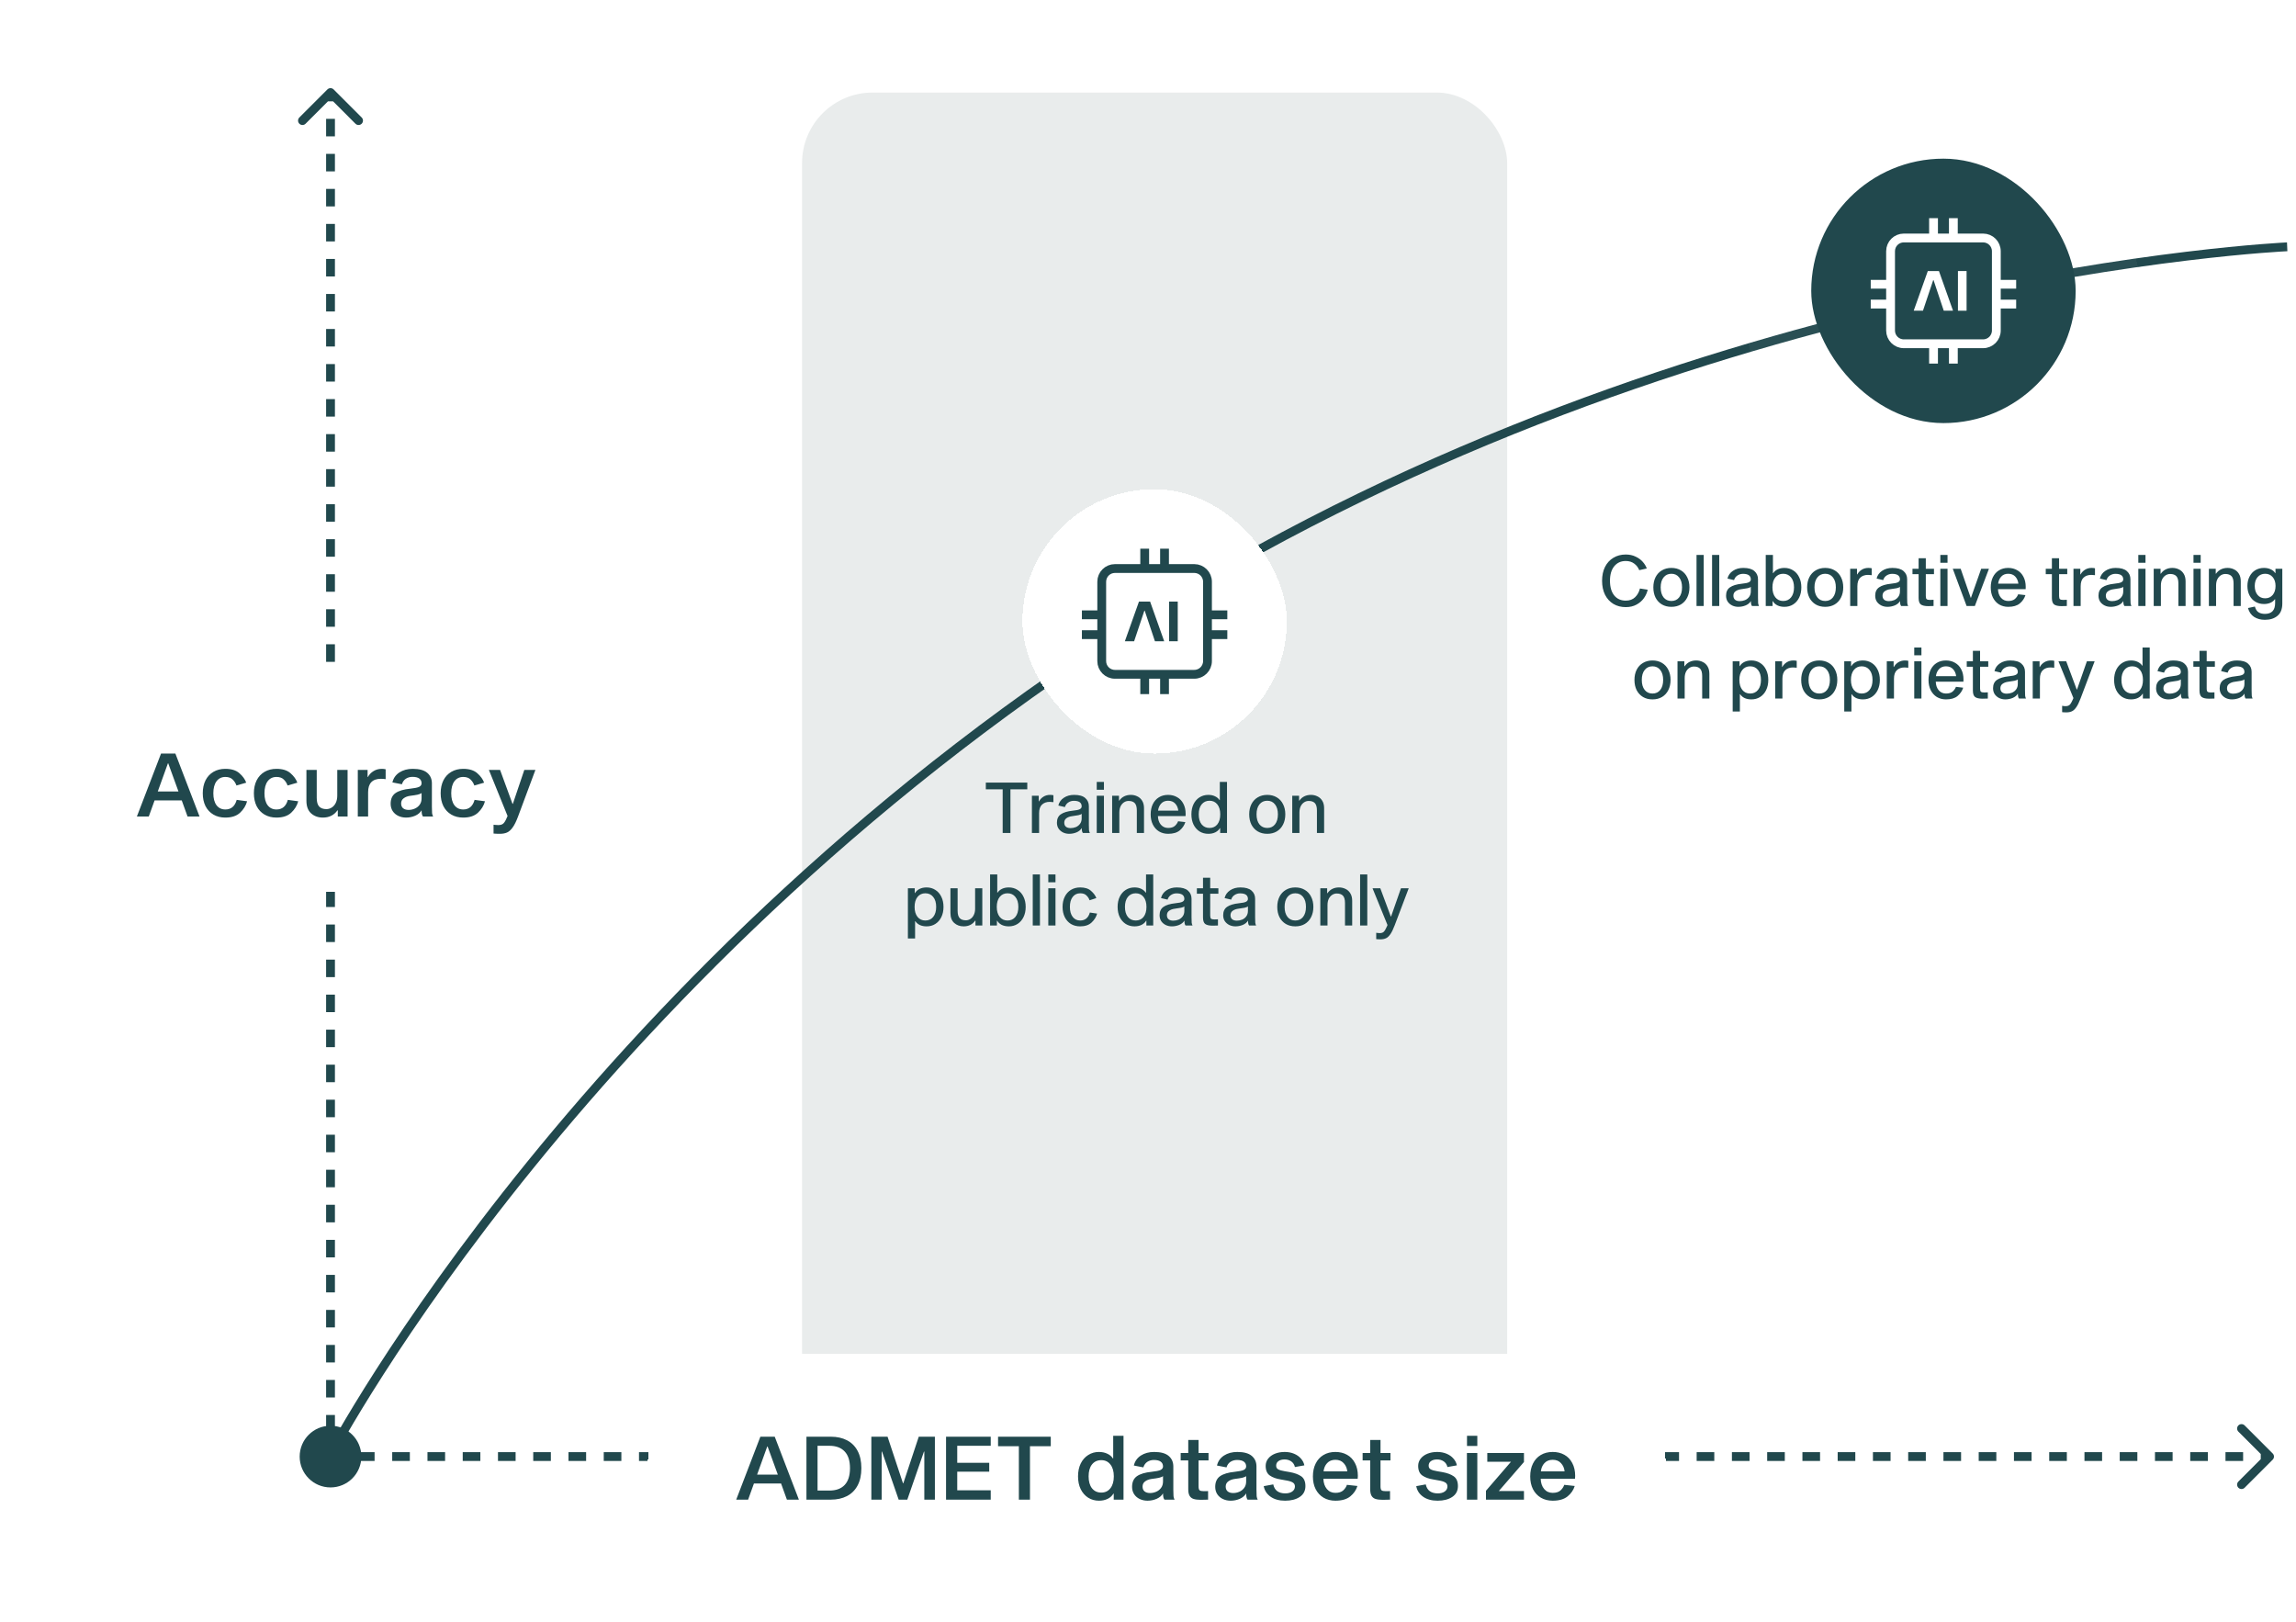 <?xml version="1.0" encoding="utf-8"?>
<svg xmlns="http://www.w3.org/2000/svg" width="521" height="368" viewBox="0 0 521 368" fill="none">
<rect x="182" y="21" width="160" height="310" rx="16" fill="#E9ECEC"/>
<path d="M519 56C519 56 385 62 262.5 138.257C133.687 218.445 75 330 75 330" stroke="#21484D" stroke-width="2"/>
<path d="M75.707 20.293C75.317 19.902 74.683 19.902 74.293 20.293L67.929 26.657C67.538 27.047 67.538 27.68 67.929 28.071C68.32 28.462 68.953 28.462 69.343 28.071L75 22.414L80.657 28.071C81.047 28.462 81.68 28.462 82.071 28.071C82.462 27.68 82.462 27.047 82.071 26.657L75.707 20.293ZM74 21V22.987H76V21H74ZM74 26.962V30.936H76V26.962H74ZM74 34.91V38.885H76V34.91H74ZM74 42.859V46.833H76V42.859H74ZM74 50.808V54.782H76V50.808H74ZM74 58.756V62.731H76V58.756H74ZM74 66.705V70.68H76V66.705H74ZM74 74.654V78.628H76V74.654H74ZM74 82.603V86.577H76V82.603H74ZM74 90.551V94.526H76V90.551H74ZM74 98.5V102.474H76V98.5H74ZM74 106.449V110.423H76V106.449H74ZM74 114.397V118.372H76V114.397H74ZM74 122.346V126.32H76V122.346H74ZM74 130.295V134.269H76V130.295H74ZM74 138.244V142.218H76V138.244H74ZM74 146.192V150.167H76V146.192H74ZM74 154.141V158.115H76V154.141H74ZM74 162.09V166.064H76V162.09H74ZM74 170.038V174.013H76V170.038H74ZM74 177.987V181.962H76V177.987H74ZM74 185.936V189.91H76V185.936H74ZM74 193.885V197.859H76V193.885H74ZM74 201.833V205.808H76V201.833H74ZM74 209.782V213.756H76V209.782H74ZM74 217.731V221.705H76V217.731H74ZM74 225.68V229.654H76V225.68H74ZM74 233.628V237.603H76V233.628H74ZM74 241.577V245.551H76V241.577H74ZM74 249.526V253.5H76V249.526H74ZM74 257.475V261.449H76V257.475H74ZM74 265.423V269.398H76V265.423H74ZM74 273.372V277.346H76V273.372H74ZM74 281.321V285.295H76V281.321H74ZM74 289.269V293.244H76V289.269H74ZM74 297.218V301.193H76V297.218H74ZM74 305.167V309.141H76V305.167H74ZM74 313.116V317.09H76V313.116H74ZM74 321.064V325.039H76V321.064H74ZM74 329.013V331H76V329.013H74Z" fill="#21484D"/>
<path d="M515.707 331.207C516.098 330.817 516.098 330.183 515.707 329.793L509.343 323.429C508.953 323.038 508.319 323.038 507.929 323.429C507.538 323.819 507.538 324.453 507.929 324.843L513.586 330.5L507.929 336.157C507.538 336.547 507.538 337.181 507.929 337.571C508.319 337.962 508.953 337.962 509.343 337.571L515.707 331.207ZM75 331.5H77V329.5H75V331.5ZM81 331.5H85V329.5H81V331.5ZM89 331.5H93V329.5H89V331.5ZM97 331.5H101V329.5H97V331.5ZM105 331.5H109V329.5H105V331.5ZM113 331.5H117V329.5H113V331.5ZM121 331.5H125V329.5H121V331.5ZM129 331.5H133V329.5H129V331.5ZM137 331.5H141V329.5H137V331.5ZM145 331.5H149V329.5H145V331.5ZM153 331.5H157V329.5H153V331.5ZM161 331.5H165V329.5H161V331.5ZM169 331.5H173V329.5H169V331.5ZM177 331.5H181V329.5H177V331.5ZM185 331.5H189V329.5H185V331.5ZM193 331.5H197V329.5H193V331.5ZM201 331.5H205V329.5H201V331.5ZM209 331.5H213V329.5H209V331.5ZM217 331.5H221V329.5H217V331.5ZM225 331.5H229V329.5H225V331.5ZM233 331.5H237V329.5H233V331.5ZM241 331.5H245V329.5H241V331.5ZM249 331.5H253V329.5H249V331.5ZM257 331.5H261V329.5H257V331.5ZM265 331.5H269V329.5H265V331.5ZM273 331.5H277V329.5H273V331.5ZM281 331.5H285V329.5H281V331.5ZM289 331.5H293V329.5H289V331.5ZM297 331.5H301V329.5H297V331.5ZM305 331.5H309V329.5H305V331.5ZM313 331.5H317V329.5H313V331.5ZM321 331.5H325V329.5H321V331.5ZM329 331.5H333V329.5H329V331.5ZM337 331.5H341V329.5H337V331.5ZM345 331.5H349V329.5H345V331.5ZM353 331.5H357V329.5H353V331.5ZM361 331.5H365V329.5H361V331.5ZM369 331.5H373V329.5H369V331.5ZM377 331.5H381V329.5H377V331.5ZM385 331.5H389V329.5H385V331.5ZM393 331.5H397V329.5H393V331.5ZM401 331.5H405V329.5H401V331.5ZM409 331.5H413V329.5H409V331.5ZM417 331.5H421V329.5H417V331.5ZM425 331.5H429V329.5H425V331.5ZM433 331.5H437V329.5H433V331.5ZM441 331.5H445V329.5H441V331.5ZM449 331.5H453V329.5H449V331.5ZM457 331.5H461V329.5H457V331.5ZM465 331.5H469V329.5H465V331.5ZM473 331.5H477V329.5H473V331.5ZM481 331.5H485V329.5H481V331.5ZM489 331.5H493V329.5H489V331.5ZM497 331.5H501V329.5H497V331.5ZM505 331.5H509V329.5H505V331.5ZM513 331.5H515V329.5H513V331.5Z" fill="#21484D"/>
<g filter="url(#filter0_d_558_6270)">
<rect x="11" y="150.5" width="131" height="50" rx="25" fill="white" shape-rendering="crispEdges"/>
<path d="M35.08 179.84L33.76 183.5H31.06L36.54 169.22H39.8L45.28 183.5H42.56L41.24 179.84H35.08ZM38.18 171.44H38.1L35.8 177.82H40.5L38.18 171.44ZM51.13 181.9C52.45 181.9 53.31 181.173 53.711 179.72L56.071 180.04C55.804 181.027 55.27 181.893 54.471 182.64C53.684 183.373 52.571 183.74 51.13 183.74C50.104 183.74 49.204 183.513 48.431 183.06C47.657 182.607 47.057 181.967 46.63 181.14C46.217 180.3 46.011 179.327 46.011 178.22C46.011 177.113 46.217 176.14 46.63 175.3C47.057 174.46 47.657 173.813 48.431 173.36C49.204 172.907 50.104 172.68 51.13 172.68C52.517 172.68 53.584 173.013 54.331 173.68C55.09 174.347 55.604 175.06 55.87 175.82L53.651 176.46C53.49 175.967 53.211 175.52 52.81 175.12C52.424 174.72 51.864 174.52 51.13 174.52C50.291 174.52 49.624 174.847 49.13 175.5C48.651 176.153 48.41 177.06 48.41 178.22C48.41 179.38 48.651 180.287 49.13 180.94C49.624 181.58 50.291 181.9 51.13 181.9ZM62.731 181.9C64.051 181.9 64.911 181.173 65.311 179.72L67.671 180.04C67.405 181.027 66.871 181.893 66.071 182.64C65.285 183.373 64.171 183.74 62.731 183.74C61.705 183.74 60.805 183.513 60.031 183.06C59.258 182.607 58.658 181.967 58.231 181.14C57.818 180.3 57.611 179.327 57.611 178.22C57.611 177.113 57.818 176.14 58.231 175.3C58.658 174.46 59.258 173.813 60.031 173.36C60.805 172.907 61.705 172.68 62.731 172.68C64.118 172.68 65.185 173.013 65.931 173.68C66.691 174.347 67.205 175.06 67.471 175.82L65.251 176.46C65.091 175.967 64.811 175.52 64.411 175.12C64.025 174.72 63.465 174.52 62.731 174.52C61.891 174.52 61.225 174.847 60.731 175.5C60.251 176.153 60.011 177.06 60.011 178.22C60.011 179.38 60.251 180.287 60.731 180.94C61.225 181.58 61.891 181.9 62.731 181.9ZM76.572 182.1C75.799 183.193 74.692 183.74 73.252 183.74C72.199 183.74 71.312 183.42 70.592 182.78C69.885 182.14 69.532 181.187 69.532 179.92V172.92H71.872V179.26C71.872 180.167 72.052 180.82 72.412 181.22C72.785 181.62 73.339 181.82 74.072 181.82C74.499 181.82 74.899 181.7 75.272 181.46C75.659 181.22 75.965 180.867 76.192 180.4C76.419 179.933 76.532 179.373 76.532 178.72V172.92H78.872V183.5H76.652V182.1H76.572ZM83.411 174.52H83.491C83.785 173.973 84.205 173.533 84.751 173.2C85.298 172.853 85.931 172.68 86.651 172.68C86.958 172.68 87.245 172.713 87.511 172.78V175.02C87.138 174.967 86.785 174.94 86.451 174.94C84.505 174.94 83.531 175.953 83.531 177.98V183.5H81.191V172.92H83.411V174.52ZM95.983 183.5C95.889 183.393 95.809 183.213 95.743 182.96C95.689 182.707 95.663 182.413 95.663 182.08C95.356 182.613 94.869 183.027 94.203 183.32C93.549 183.6 92.863 183.74 92.143 183.74C91.516 183.74 90.929 183.613 90.383 183.36C89.849 183.107 89.423 182.74 89.103 182.26C88.796 181.78 88.643 181.227 88.643 180.6C88.643 179.507 89.009 178.7 89.743 178.18C90.489 177.66 91.609 177.327 93.103 177.18C94.089 177.073 94.763 176.933 95.123 176.76C95.483 176.573 95.663 176.307 95.663 175.96C95.663 175.493 95.489 175.133 95.143 174.88C94.809 174.627 94.289 174.5 93.583 174.5C93.036 174.5 92.543 174.64 92.103 174.92C91.676 175.2 91.376 175.62 91.203 176.18L89.043 175.76C89.269 174.8 89.796 174.047 90.623 173.5C91.463 172.953 92.476 172.68 93.663 172.68C95.143 172.68 96.236 172.98 96.943 173.58C97.649 174.18 98.003 174.98 98.003 175.98V181.28C98.003 181.933 98.016 182.413 98.043 182.72C98.083 183.027 98.163 183.287 98.283 183.5H95.983ZM95.663 178.16C95.503 178.307 95.203 178.433 94.763 178.54C94.323 178.633 93.763 178.72 93.083 178.8C92.483 178.88 91.989 179.067 91.603 179.36C91.216 179.64 91.023 180.033 91.023 180.54C91.023 181.007 91.169 181.367 91.463 181.62C91.769 181.873 92.189 182 92.723 182C93.189 182 93.643 181.907 94.083 181.72C94.536 181.533 94.909 181.247 95.203 180.86C95.509 180.46 95.663 179.96 95.663 179.36V178.16ZM105.111 181.9C106.431 181.9 107.291 181.173 107.691 179.72L110.051 180.04C109.784 181.027 109.251 181.893 108.451 182.64C107.664 183.373 106.551 183.74 105.111 183.74C104.084 183.74 103.184 183.513 102.411 183.06C101.638 182.607 101.038 181.967 100.611 181.14C100.198 180.3 99.991 179.327 99.991 178.22C99.991 177.113 100.198 176.14 100.611 175.3C101.038 174.46 101.638 173.813 102.411 173.36C103.184 172.907 104.084 172.68 105.111 172.68C106.498 172.68 107.564 173.013 108.311 173.68C109.071 174.347 109.584 175.06 109.851 175.82L107.631 176.46C107.471 175.967 107.191 175.52 106.791 175.12C106.404 174.72 105.844 174.52 105.111 174.52C104.271 174.52 103.604 174.847 103.111 175.5C102.631 176.153 102.391 177.06 102.391 178.22C102.391 179.38 102.631 180.287 103.111 180.94C103.604 181.58 104.271 181.9 105.111 181.9ZM117.555 183.5C117.142 184.607 116.729 185.44 116.315 186C115.902 186.573 115.469 186.953 115.015 187.14C114.575 187.327 114.042 187.42 113.415 187.42C112.789 187.42 112.315 187.4 111.995 187.36V185.36C112.049 185.36 112.162 185.373 112.335 185.4C112.522 185.427 112.769 185.44 113.075 185.44C113.582 185.44 113.962 185.32 114.215 185.08C114.482 184.84 114.749 184.393 115.015 183.74L115.175 183.38L110.935 172.92H113.475L116.295 180.62H116.375L118.975 172.92H121.495L117.555 183.5Z" fill="#21484D"/>
</g>
<g filter="url(#filter1_d_558_6270)">
<rect x="147" y="305.5" width="231" height="50" rx="25" fill="white" shape-rendering="crispEdges"/>
<path d="M171.08 334.84L169.76 338.5H167.06L172.54 324.22H175.8L181.28 338.5H178.56L177.24 334.84H171.08ZM174.18 326.44H174.1L171.8 332.82H176.5L174.18 326.44ZM188.536 324.22C189.923 324.22 191.136 324.487 192.176 325.02C193.216 325.553 194.023 326.353 194.596 327.42C195.169 328.487 195.456 329.8 195.456 331.36C195.456 332.92 195.169 334.233 194.596 335.3C194.023 336.367 193.216 337.167 192.176 337.7C191.136 338.233 189.923 338.5 188.536 338.5H182.996V324.22H188.536ZM188.196 336.44C189.703 336.44 190.856 336.02 191.656 335.18C192.469 334.327 192.876 333.053 192.876 331.36C192.876 329.667 192.469 328.4 191.656 327.56C190.856 326.707 189.703 326.28 188.196 326.28H185.516V336.44H188.196ZM212.142 338.5H209.742V327.6H209.662L205.882 338.5H203.922L200.142 327.6H200.062V338.5H197.722V324.22H201.402L204.902 334.78H204.982L208.482 324.22H212.142V338.5ZM224.474 330.14V332.16H217.214V336.38H224.814V338.5H214.674V324.22H224.814V326.28H217.214V330.14H224.474ZM233.717 326.38V338.5H231.197V326.38H226.477V324.22H238.437V326.38H233.717ZM249.364 327.68C250.084 327.68 250.717 327.813 251.264 328.08C251.824 328.333 252.244 328.687 252.524 329.14H252.604V324.02H254.944V338.5H252.724V337.14H252.644C252.35 337.647 251.917 338.04 251.344 338.32C250.77 338.6 250.117 338.74 249.384 338.74C248.464 338.74 247.644 338.513 246.924 338.06C246.204 337.593 245.637 336.947 245.224 336.12C244.824 335.28 244.624 334.313 244.624 333.22C244.624 332.113 244.824 331.147 245.224 330.32C245.637 329.48 246.204 328.833 246.924 328.38C247.644 327.913 248.457 327.68 249.364 327.68ZM249.904 336.9C250.77 336.9 251.457 336.573 251.964 335.92C252.484 335.267 252.744 334.367 252.744 333.22C252.744 332.073 252.484 331.173 251.964 330.52C251.457 329.867 250.77 329.54 249.904 329.54C249.01 329.54 248.304 329.867 247.784 330.52C247.277 331.173 247.024 332.073 247.024 333.22C247.024 334.367 247.277 335.267 247.784 335.92C248.304 336.573 249.01 336.9 249.904 336.9ZM264.227 338.5C264.134 338.393 264.054 338.213 263.987 337.96C263.934 337.707 263.907 337.413 263.907 337.08C263.601 337.613 263.114 338.027 262.447 338.32C261.794 338.6 261.107 338.74 260.387 338.74C259.761 338.74 259.174 338.613 258.627 338.36C258.094 338.107 257.667 337.74 257.347 337.26C257.041 336.78 256.887 336.227 256.887 335.6C256.887 334.507 257.254 333.7 257.987 333.18C258.734 332.66 259.854 332.327 261.347 332.18C262.334 332.073 263.007 331.933 263.367 331.76C263.727 331.573 263.907 331.307 263.907 330.96C263.907 330.493 263.734 330.133 263.387 329.88C263.054 329.627 262.534 329.5 261.827 329.5C261.281 329.5 260.787 329.64 260.347 329.92C259.921 330.2 259.621 330.62 259.447 331.18L257.287 330.76C257.514 329.8 258.041 329.047 258.867 328.5C259.707 327.953 260.721 327.68 261.907 327.68C263.387 327.68 264.481 327.98 265.187 328.58C265.894 329.18 266.247 329.98 266.247 330.98V336.28C266.247 336.933 266.261 337.413 266.287 337.72C266.327 338.027 266.407 338.287 266.527 338.5H264.227ZM263.907 333.16C263.747 333.307 263.447 333.433 263.007 333.54C262.567 333.633 262.007 333.72 261.327 333.8C260.727 333.88 260.234 334.067 259.847 334.36C259.461 334.64 259.267 335.033 259.267 335.54C259.267 336.007 259.414 336.367 259.707 336.62C260.014 336.873 260.434 337 260.967 337C261.434 337 261.887 336.907 262.327 336.72C262.781 336.533 263.154 336.247 263.447 335.86C263.754 335.46 263.907 334.96 263.907 334.36V333.16ZM273.175 336.58C273.629 336.58 273.949 336.573 274.135 336.56V338.5C273.815 338.527 273.269 338.54 272.495 338.54C271.802 338.54 271.249 338.473 270.835 338.34C270.435 338.207 270.135 337.967 269.935 337.62C269.735 337.273 269.635 336.78 269.635 336.14V329.6H267.915V327.92H269.635V324.96H271.975V327.92H274.235V329.6H271.975V335.52C271.975 335.973 272.062 336.267 272.235 336.4C272.409 336.52 272.722 336.58 273.175 336.58ZM283.093 338.5C282.999 338.393 282.919 338.213 282.853 337.96C282.799 337.707 282.773 337.413 282.773 337.08C282.466 337.613 281.979 338.027 281.313 338.32C280.659 338.6 279.973 338.74 279.253 338.74C278.626 338.74 278.039 338.613 277.493 338.36C276.959 338.107 276.533 337.74 276.213 337.26C275.906 336.78 275.753 336.227 275.753 335.6C275.753 334.507 276.119 333.7 276.853 333.18C277.599 332.66 278.719 332.327 280.213 332.18C281.199 332.073 281.873 331.933 282.233 331.76C282.593 331.573 282.773 331.307 282.773 330.96C282.773 330.493 282.599 330.133 282.253 329.88C281.919 329.627 281.399 329.5 280.693 329.5C280.146 329.5 279.653 329.64 279.213 329.92C278.786 330.2 278.486 330.62 278.313 331.18L276.153 330.76C276.379 329.8 276.906 329.047 277.733 328.5C278.573 327.953 279.586 327.68 280.773 327.68C282.253 327.68 283.346 327.98 284.053 328.58C284.759 329.18 285.113 329.98 285.113 330.98V336.28C285.113 336.933 285.126 337.413 285.153 337.72C285.193 338.027 285.273 338.287 285.393 338.5H283.093ZM282.773 333.16C282.613 333.307 282.313 333.433 281.873 333.54C281.433 333.633 280.873 333.72 280.193 333.8C279.593 333.88 279.099 334.067 278.713 334.36C278.326 334.64 278.133 335.033 278.133 335.54C278.133 336.007 278.279 336.367 278.573 336.62C278.879 336.873 279.299 337 279.833 337C280.299 337 280.753 336.907 281.193 336.72C281.646 336.533 282.019 336.247 282.313 335.86C282.619 335.46 282.773 334.96 282.773 334.36V333.16ZM293.841 331.1C293.708 330.54 293.428 330.113 293.001 329.82C292.574 329.527 292.074 329.38 291.501 329.38C290.914 329.38 290.448 329.507 290.101 329.76C289.754 330 289.581 330.347 289.581 330.8C289.581 331.187 289.741 331.467 290.061 331.64C290.394 331.813 290.894 331.953 291.561 332.06L292.621 332.24C293.754 332.44 294.634 332.76 295.261 333.2C295.901 333.64 296.221 334.38 296.221 335.42C296.221 336.487 295.794 337.307 294.941 337.88C294.088 338.453 292.974 338.74 291.601 338.74C290.268 338.74 289.174 338.44 288.321 337.84C287.468 337.24 286.948 336.44 286.761 335.44L288.921 335.04C289.068 335.733 289.374 336.247 289.841 336.58C290.308 336.913 290.908 337.08 291.641 337.08C292.294 337.08 292.821 336.94 293.221 336.66C293.634 336.367 293.841 335.98 293.841 335.5C293.841 335.087 293.661 334.78 293.301 334.58C292.954 334.38 292.428 334.227 291.721 334.12L290.621 333.92C289.594 333.76 288.768 333.46 288.141 333.02C287.514 332.58 287.201 331.853 287.201 330.84C287.201 330.227 287.388 329.68 287.761 329.2C288.134 328.72 288.648 328.347 289.301 328.08C289.968 327.813 290.708 327.68 291.521 327.68C292.294 327.68 293.001 327.813 293.641 328.08C294.281 328.347 294.801 328.713 295.201 329.18C295.614 329.647 295.874 330.16 295.981 330.72L293.841 331.1ZM308.021 335.4C307.741 336.32 307.201 337.107 306.401 337.76C305.601 338.413 304.474 338.74 303.021 338.74C302.007 338.74 301.114 338.513 300.341 338.06C299.567 337.593 298.967 336.947 298.541 336.12C298.127 335.293 297.921 334.333 297.921 333.24C297.921 332.12 298.127 331.147 298.541 330.32C298.954 329.48 299.541 328.833 300.301 328.38C301.074 327.913 301.981 327.68 303.021 327.68C304.021 327.68 304.901 327.893 305.661 328.32C306.434 328.747 307.034 329.373 307.461 330.2C307.901 331.013 308.121 331.987 308.121 333.12C308.121 333.253 308.107 333.467 308.081 333.76H300.301C300.327 334.707 300.587 335.48 301.081 336.08C301.574 336.667 302.221 336.96 303.021 336.96C303.781 336.96 304.367 336.78 304.781 336.42C305.194 336.047 305.481 335.62 305.641 335.14L308.021 335.4ZM303.021 329.46C302.234 329.46 301.607 329.713 301.141 330.22C300.687 330.713 300.421 331.333 300.341 332.08H305.721C305.641 331.333 305.367 330.713 304.901 330.22C304.447 329.713 303.821 329.46 303.021 329.46ZM314.461 336.58C314.915 336.58 315.235 336.573 315.421 336.56V338.5C315.101 338.527 314.555 338.54 313.781 338.54C313.088 338.54 312.535 338.473 312.121 338.34C311.721 338.207 311.421 337.967 311.221 337.62C311.021 337.273 310.921 336.78 310.921 336.14V329.6H309.201V327.92H310.921V324.96H313.261V327.92H315.521V329.6H313.261V335.52C313.261 335.973 313.348 336.267 313.521 336.4C313.695 336.52 314.008 336.58 314.461 336.58ZM328.447 331.1C328.314 330.54 328.034 330.113 327.607 329.82C327.181 329.527 326.681 329.38 326.107 329.38C325.521 329.38 325.054 329.507 324.707 329.76C324.361 330 324.187 330.347 324.187 330.8C324.187 331.187 324.347 331.467 324.667 331.64C325.001 331.813 325.501 331.953 326.167 332.06L327.227 332.24C328.361 332.44 329.241 332.76 329.867 333.2C330.507 333.64 330.827 334.38 330.827 335.42C330.827 336.487 330.401 337.307 329.547 337.88C328.694 338.453 327.581 338.74 326.207 338.74C324.874 338.74 323.781 338.44 322.927 337.84C322.074 337.24 321.554 336.44 321.367 335.44L323.527 335.04C323.674 335.733 323.981 336.247 324.447 336.58C324.914 336.913 325.514 337.08 326.247 337.08C326.901 337.08 327.427 336.94 327.827 336.66C328.241 336.367 328.447 335.98 328.447 335.5C328.447 335.087 328.267 334.78 327.907 334.58C327.561 334.38 327.034 334.227 326.327 334.12L325.227 333.92C324.201 333.76 323.374 333.46 322.747 333.02C322.121 332.58 321.807 331.853 321.807 330.84C321.807 330.227 321.994 329.68 322.367 329.2C322.741 328.72 323.254 328.347 323.907 328.08C324.574 327.813 325.314 327.68 326.127 327.68C326.901 327.68 327.607 327.813 328.247 328.08C328.887 328.347 329.407 328.713 329.807 329.18C330.221 329.647 330.481 330.16 330.587 330.72L328.447 331.1ZM335.227 327.92V338.5H332.867V327.92H335.227ZM335.227 324.02V326.32H332.887V324.02H335.227ZM337.191 336.48L342.871 329.9H337.491V327.92H345.811V329.96L340.111 336.54H345.811V338.5H337.191V336.48ZM357.332 335.4C357.052 336.32 356.512 337.107 355.712 337.76C354.912 338.413 353.786 338.74 352.332 338.74C351.319 338.74 350.426 338.513 349.652 338.06C348.879 337.593 348.279 336.947 347.852 336.12C347.439 335.293 347.232 334.333 347.232 333.24C347.232 332.12 347.439 331.147 347.852 330.32C348.266 329.48 348.852 328.833 349.612 328.38C350.386 327.913 351.292 327.68 352.332 327.68C353.332 327.68 354.212 327.893 354.972 328.32C355.746 328.747 356.346 329.373 356.772 330.2C357.212 331.013 357.432 331.987 357.432 333.12C357.432 333.253 357.419 333.467 357.392 333.76H349.612C349.639 334.707 349.899 335.48 350.392 336.08C350.886 336.667 351.532 336.96 352.332 336.96C353.092 336.96 353.679 336.78 354.092 336.42C354.506 336.047 354.792 335.62 354.952 335.14L357.332 335.4ZM352.332 329.46C351.546 329.46 350.919 329.713 350.452 330.22C349.999 330.713 349.732 331.333 349.652 332.08H355.032C354.952 331.333 354.679 330.713 354.212 330.22C353.759 329.713 353.132 329.46 352.332 329.46Z" fill="#21484D"/>
</g>
<path d="M373.889 133.804C373.75 134.465 373.467 135.1 373.041 135.708C372.625 136.305 372.065 136.796 371.361 137.18C370.667 137.564 369.851 137.756 368.913 137.756C367.857 137.756 366.923 137.516 366.113 137.036C365.302 136.545 364.667 135.852 364.209 134.956C363.761 134.049 363.537 132.988 363.537 131.772C363.537 130.567 363.761 129.516 364.209 128.62C364.667 127.724 365.302 127.036 366.113 126.556C366.923 126.065 367.857 125.82 368.913 125.82C369.755 125.82 370.502 125.98 371.153 126.3C371.814 126.609 372.353 127.004 372.769 127.484C373.195 127.964 373.499 128.465 373.681 128.988L371.969 129.372C371.734 128.764 371.355 128.268 370.833 127.884C370.31 127.489 369.67 127.292 368.913 127.292C367.814 127.292 366.939 127.692 366.289 128.492C365.649 129.281 365.329 130.375 365.329 131.772C365.329 133.191 365.649 134.3 366.289 135.1C366.929 135.889 367.803 136.284 368.913 136.284C369.798 136.284 370.507 136.023 371.041 135.5C371.574 134.977 371.937 134.321 372.129 133.532L373.889 133.804ZM379.267 128.86C380.088 128.86 380.808 129.047 381.427 129.42C382.045 129.783 382.52 130.3 382.851 130.972C383.192 131.633 383.363 132.401 383.363 133.276C383.363 134.151 383.192 134.924 382.851 135.596C382.52 136.257 382.045 136.775 381.427 137.148C380.808 137.511 380.088 137.692 379.267 137.692C378.445 137.692 377.725 137.511 377.107 137.148C376.488 136.775 376.008 136.257 375.667 135.596C375.336 134.924 375.171 134.151 375.171 133.276C375.171 132.401 375.336 131.633 375.667 130.972C376.008 130.3 376.488 129.783 377.107 129.42C377.725 129.047 378.445 128.86 379.267 128.86ZM379.267 136.364C380.013 136.364 380.6 136.092 381.027 135.548C381.464 134.993 381.683 134.236 381.683 133.276C381.683 132.316 381.464 131.564 381.027 131.02C380.6 130.465 380.013 130.188 379.267 130.188C378.52 130.188 377.928 130.465 377.491 131.02C377.053 131.564 376.835 132.316 376.835 133.276C376.835 134.236 377.053 134.993 377.491 135.548C377.928 136.092 378.52 136.364 379.267 136.364ZM386.602 125.916V137.5H384.97V125.916H386.602ZM390.129 125.916V137.5H388.497V125.916H390.129ZM397.56 137.5C397.485 137.425 397.421 137.287 397.368 137.084C397.325 136.881 397.304 136.647 397.304 136.38C397.048 136.817 396.648 137.148 396.104 137.372C395.57 137.585 395.021 137.692 394.456 137.692C393.954 137.692 393.49 137.591 393.064 137.388C392.637 137.175 392.296 136.881 392.04 136.508C391.794 136.124 391.672 135.676 391.672 135.164C391.672 134.3 391.97 133.665 392.568 133.26C393.165 132.844 394.066 132.572 395.272 132.444C396.05 132.369 396.578 132.257 396.856 132.108C397.144 131.959 397.288 131.745 397.288 131.468C397.288 130.625 396.696 130.204 395.512 130.204C395.053 130.204 394.637 130.327 394.264 130.572C393.89 130.807 393.629 131.159 393.48 131.628L391.992 131.276C392.173 130.529 392.589 129.943 393.24 129.516C393.89 129.079 394.669 128.86 395.576 128.86C396.728 128.86 397.57 129.1 398.104 129.58C398.648 130.049 398.92 130.668 398.92 131.436V135.676C398.92 136.209 398.93 136.604 398.952 136.86C398.984 137.105 399.048 137.319 399.144 137.5H397.56ZM397.288 133.148C397.17 133.276 396.92 133.383 396.536 133.468C396.162 133.543 395.682 133.617 395.096 133.692C394.594 133.756 394.173 133.911 393.832 134.156C393.501 134.391 393.336 134.727 393.336 135.164C393.336 135.569 393.464 135.879 393.72 136.092C393.976 136.295 394.328 136.396 394.776 136.396C395.181 136.396 395.576 136.321 395.96 136.172C396.344 136.012 396.658 135.767 396.904 135.436C397.16 135.095 397.288 134.673 397.288 134.172V133.148ZM404.915 128.86C405.661 128.86 406.323 129.047 406.899 129.42C407.485 129.783 407.939 130.3 408.259 130.972C408.589 131.633 408.755 132.401 408.755 133.276C408.755 134.151 408.589 134.924 408.259 135.596C407.939 136.257 407.485 136.775 406.899 137.148C406.323 137.511 405.661 137.692 404.915 137.692C404.317 137.692 403.784 137.58 403.315 137.356C402.856 137.121 402.515 136.807 402.291 136.412H402.227V137.5H400.675V125.916H402.307V130.044H402.371C402.605 129.681 402.941 129.393 403.379 129.18C403.827 128.967 404.339 128.86 404.915 128.86ZM404.627 136.364C405.384 136.364 405.981 136.092 406.419 135.548C406.867 134.993 407.091 134.236 407.091 133.276C407.091 132.316 406.867 131.564 406.419 131.02C405.981 130.465 405.384 130.188 404.627 130.188C403.891 130.188 403.299 130.465 402.851 131.02C402.413 131.575 402.195 132.327 402.195 133.276C402.195 134.225 402.413 134.977 402.851 135.532C403.299 136.087 403.891 136.364 404.627 136.364ZM414.167 128.86C414.988 128.86 415.708 129.047 416.327 129.42C416.945 129.783 417.42 130.3 417.751 130.972C418.092 131.633 418.263 132.401 418.263 133.276C418.263 134.151 418.092 134.924 417.751 135.596C417.42 136.257 416.945 136.775 416.327 137.148C415.708 137.511 414.988 137.692 414.167 137.692C413.345 137.692 412.625 137.511 412.007 137.148C411.388 136.775 410.908 136.257 410.567 135.596C410.236 134.924 410.071 134.151 410.071 133.276C410.071 132.401 410.236 131.633 410.567 130.972C410.908 130.3 411.388 129.783 412.007 129.42C412.625 129.047 413.345 128.86 414.167 128.86ZM414.167 136.364C414.913 136.364 415.5 136.092 415.927 135.548C416.364 134.993 416.583 134.236 416.583 133.276C416.583 132.316 416.364 131.564 415.927 131.02C415.5 130.465 414.913 130.188 414.167 130.188C413.42 130.188 412.828 130.465 412.391 131.02C411.953 131.564 411.735 132.316 411.735 133.276C411.735 134.236 411.953 134.993 412.391 135.548C412.828 136.092 413.42 136.364 414.167 136.364ZM421.39 130.332H421.454C421.678 129.905 422.009 129.553 422.446 129.276C422.883 128.999 423.39 128.86 423.966 128.86C424.233 128.86 424.483 128.887 424.718 128.94V130.508C424.419 130.465 424.142 130.444 423.886 130.444C423.15 130.444 422.563 130.652 422.126 131.068C421.689 131.473 421.47 132.124 421.47 133.02V137.5H419.838V129.052H421.39V130.332ZM431.402 137.5C431.327 137.425 431.263 137.287 431.21 137.084C431.167 136.881 431.146 136.647 431.146 136.38C430.89 136.817 430.49 137.148 429.946 137.372C429.412 137.585 428.863 137.692 428.298 137.692C427.796 137.692 427.332 137.591 426.906 137.388C426.479 137.175 426.138 136.881 425.882 136.508C425.636 136.124 425.514 135.676 425.514 135.164C425.514 134.3 425.812 133.665 426.41 133.26C427.007 132.844 427.908 132.572 429.114 132.444C429.892 132.369 430.42 132.257 430.698 132.108C430.986 131.959 431.13 131.745 431.13 131.468C431.13 130.625 430.538 130.204 429.354 130.204C428.895 130.204 428.479 130.327 428.106 130.572C427.732 130.807 427.471 131.159 427.322 131.628L425.834 131.276C426.015 130.529 426.431 129.943 427.082 129.516C427.732 129.079 428.511 128.86 429.418 128.86C430.57 128.86 431.412 129.1 431.946 129.58C432.49 130.049 432.762 130.668 432.762 131.436V135.676C432.762 136.209 432.772 136.604 432.794 136.86C432.826 137.105 432.89 137.319 432.986 137.5H431.402ZM431.13 133.148C431.012 133.276 430.762 133.383 430.378 133.468C430.004 133.543 429.524 133.617 428.938 133.692C428.436 133.756 428.015 133.911 427.674 134.156C427.343 134.391 427.178 134.727 427.178 135.164C427.178 135.569 427.306 135.879 427.562 136.092C427.818 136.295 428.17 136.396 428.618 136.396C429.023 136.396 429.418 136.321 429.802 136.172C430.186 136.012 430.5 135.767 430.746 135.436C431.002 135.095 431.13 134.673 431.13 134.172V133.148ZM438.757 136.092V137.5C438.522 137.521 438.122 137.532 437.557 137.532C436.767 137.532 436.202 137.404 435.861 137.148C435.53 136.892 435.365 136.401 435.365 135.676V130.284H433.973V129.052H435.365V126.668H436.997V129.052H438.853V130.284H436.997V135.244C436.997 135.617 437.066 135.857 437.205 135.964C437.343 136.071 437.594 136.124 437.957 136.124L438.757 136.092ZM441.926 129.052V137.5H440.294V129.052H441.926ZM441.926 125.916V127.692H440.294V125.916H441.926ZM446.253 137.5L443.117 129.052H444.909L447.181 135.628H447.245L449.565 129.052H451.325L448.125 137.5H446.253ZM459.604 135.036C459.369 135.772 458.943 136.401 458.324 136.924C457.705 137.436 456.831 137.692 455.7 137.692C454.921 137.692 454.228 137.511 453.62 137.148C453.023 136.775 452.559 136.257 452.228 135.596C451.897 134.924 451.732 134.156 451.732 133.292C451.732 132.417 451.892 131.644 452.212 130.972C452.543 130.3 453.001 129.783 453.588 129.42C454.185 129.047 454.884 128.86 455.684 128.86C456.463 128.86 457.151 129.036 457.748 129.388C458.356 129.729 458.825 130.225 459.156 130.876C459.497 131.516 459.668 132.279 459.668 133.164C459.668 133.388 459.663 133.559 459.652 133.676H453.38C453.401 134.465 453.62 135.111 454.036 135.612C454.463 136.113 455.017 136.364 455.7 136.364C456.351 136.364 456.852 136.215 457.204 135.916C457.556 135.607 457.807 135.249 457.956 134.844L459.604 135.036ZM455.684 130.188C455.023 130.188 454.495 130.407 454.1 130.844C453.716 131.271 453.487 131.799 453.412 132.428H458.004C457.929 131.788 457.695 131.255 457.3 130.828C456.905 130.401 456.367 130.188 455.684 130.188ZM469 136.092V137.5C468.766 137.521 468.366 137.532 467.8 137.532C467.011 137.532 466.446 137.404 466.104 137.148C465.774 136.892 465.608 136.401 465.608 135.676V130.284H464.216V129.052H465.608V126.668H467.24V129.052H469.096V130.284H467.24V135.244C467.24 135.617 467.31 135.857 467.448 135.964C467.587 136.071 467.838 136.124 468.2 136.124L469 136.092ZM472.058 130.332H472.122C472.346 129.905 472.677 129.553 473.114 129.276C473.551 128.999 474.058 128.86 474.634 128.86C474.901 128.86 475.151 128.887 475.386 128.94V130.508C475.087 130.465 474.81 130.444 474.554 130.444C473.818 130.444 473.231 130.652 472.794 131.068C472.357 131.473 472.138 132.124 472.138 133.02V137.5H470.506V129.052H472.058V130.332ZM482.07 137.5C481.995 137.425 481.931 137.287 481.878 137.084C481.835 136.881 481.814 136.647 481.814 136.38C481.558 136.817 481.158 137.148 480.614 137.372C480.08 137.585 479.531 137.692 478.966 137.692C478.464 137.692 478 137.591 477.574 137.388C477.147 137.175 476.806 136.881 476.55 136.508C476.304 136.124 476.182 135.676 476.182 135.164C476.182 134.3 476.48 133.665 477.078 133.26C477.675 132.844 478.576 132.572 479.782 132.444C480.56 132.369 481.088 132.257 481.366 132.108C481.654 131.959 481.798 131.745 481.798 131.468C481.798 130.625 481.206 130.204 480.022 130.204C479.563 130.204 479.147 130.327 478.774 130.572C478.4 130.807 478.139 131.159 477.99 131.628L476.502 131.276C476.683 130.529 477.099 129.943 477.75 129.516C478.4 129.079 479.179 128.86 480.086 128.86C481.238 128.86 482.08 129.1 482.614 129.58C483.158 130.049 483.43 130.668 483.43 131.436V135.676C483.43 136.209 483.44 136.604 483.462 136.86C483.494 137.105 483.558 137.319 483.654 137.5H482.07ZM481.798 133.148C481.68 133.276 481.43 133.383 481.046 133.468C480.672 133.543 480.192 133.617 479.606 133.692C479.104 133.756 478.683 133.911 478.342 134.156C478.011 134.391 477.846 134.727 477.846 135.164C477.846 135.569 477.974 135.879 478.23 136.092C478.486 136.295 478.838 136.396 479.286 136.396C479.691 136.396 480.086 136.321 480.47 136.172C480.854 136.012 481.168 135.767 481.414 135.436C481.67 135.095 481.798 134.673 481.798 134.172V133.148ZM486.849 129.052V137.5H485.217V129.052H486.849ZM486.849 125.916V127.692H485.217V125.916H486.849ZM490.328 130.172C490.637 129.724 491.016 129.393 491.464 129.18C491.912 128.967 492.408 128.86 492.952 128.86C493.485 128.86 493.976 128.972 494.424 129.196C494.882 129.409 495.25 129.745 495.528 130.204C495.805 130.652 495.944 131.217 495.944 131.9V137.5H494.312V132.396C494.312 131.617 494.157 131.063 493.848 130.732C493.538 130.401 493.069 130.236 492.44 130.236C492.077 130.236 491.736 130.337 491.416 130.54C491.096 130.743 490.834 131.041 490.632 131.436C490.44 131.831 490.344 132.305 490.344 132.86V137.5H488.712V129.052H490.264V130.172H490.328ZM499.371 129.052V137.5H497.739V129.052H499.371ZM499.371 125.916V127.692H497.739V125.916H499.371ZM502.85 130.172C503.16 129.724 503.538 129.393 503.986 129.18C504.434 128.967 504.93 128.86 505.474 128.86C506.008 128.86 506.498 128.972 506.946 129.196C507.405 129.409 507.773 129.745 508.05 130.204C508.328 130.652 508.466 131.217 508.466 131.9V137.5H506.834V132.396C506.834 131.617 506.68 131.063 506.37 130.732C506.061 130.401 505.592 130.236 504.962 130.236C504.6 130.236 504.258 130.337 503.938 130.54C503.618 130.743 503.357 131.041 503.154 131.436C502.962 131.831 502.866 132.305 502.866 132.86V137.5H501.234V129.052H502.786V130.172H502.85ZM517.894 136.908C517.894 138.188 517.531 139.127 516.806 139.724C516.08 140.332 515.126 140.636 513.942 140.636C512.992 140.636 512.176 140.417 511.494 139.98C510.822 139.543 510.358 138.871 510.102 137.964L511.67 137.628C511.83 138.225 512.096 138.652 512.47 138.908C512.854 139.164 513.344 139.292 513.942 139.292C515.488 139.292 516.262 138.471 516.262 136.828V135.98H516.198C515.963 136.311 515.632 136.572 515.206 136.764C514.779 136.956 514.288 137.052 513.734 137.052C513.008 137.052 512.358 136.881 511.782 136.54C511.216 136.199 510.774 135.719 510.454 135.1C510.134 134.481 509.974 133.767 509.974 132.956C509.974 132.156 510.134 131.447 510.454 130.828C510.774 130.199 511.216 129.713 511.782 129.372C512.358 129.031 513.008 128.86 513.734 128.86C514.31 128.86 514.822 128.967 515.27 129.18C515.718 129.383 516.054 129.665 516.278 130.028H516.342V129.052H517.894V136.908ZM514.006 135.756C514.72 135.756 515.291 135.5 515.718 134.988C516.144 134.476 516.358 133.799 516.358 132.956C516.358 132.124 516.144 131.457 515.718 130.956C515.291 130.444 514.72 130.188 514.006 130.188C513.291 130.188 512.715 130.444 512.278 130.956C511.851 131.457 511.638 132.124 511.638 132.956C511.638 133.788 511.851 134.465 512.278 134.988C512.715 135.5 513.291 135.756 514.006 135.756ZM374.981 149.86C375.802 149.86 376.522 150.047 377.141 150.42C377.76 150.783 378.234 151.3 378.565 151.972C378.906 152.633 379.077 153.401 379.077 154.276C379.077 155.151 378.906 155.924 378.565 156.596C378.234 157.257 377.76 157.775 377.141 158.148C376.522 158.511 375.802 158.692 374.981 158.692C374.16 158.692 373.44 158.511 372.821 158.148C372.202 157.775 371.722 157.257 371.381 156.596C371.05 155.924 370.885 155.151 370.885 154.276C370.885 153.401 371.05 152.633 371.381 151.972C371.722 151.3 372.202 150.783 372.821 150.42C373.44 150.047 374.16 149.86 374.981 149.86ZM374.981 157.364C375.728 157.364 376.314 157.092 376.741 156.548C377.178 155.993 377.397 155.236 377.397 154.276C377.397 153.316 377.178 152.564 376.741 152.02C376.314 151.465 375.728 151.188 374.981 151.188C374.234 151.188 373.642 151.465 373.205 152.02C372.768 152.564 372.549 153.316 372.549 154.276C372.549 155.236 372.768 155.993 373.205 156.548C373.642 157.092 374.234 157.364 374.981 157.364ZM382.268 151.172C382.578 150.724 382.956 150.393 383.404 150.18C383.852 149.967 384.348 149.86 384.892 149.86C385.426 149.86 385.916 149.972 386.364 150.196C386.823 150.409 387.191 150.745 387.468 151.204C387.746 151.652 387.884 152.217 387.884 152.9V158.5H386.252V153.396C386.252 152.617 386.098 152.063 385.788 151.732C385.479 151.401 385.01 151.236 384.38 151.236C384.018 151.236 383.676 151.337 383.356 151.54C383.036 151.743 382.775 152.041 382.572 152.436C382.38 152.831 382.284 153.305 382.284 153.86V158.5H380.652V150.052H382.204V151.172H382.268ZM397.415 158.692C396.839 158.692 396.327 158.591 395.879 158.388C395.441 158.175 395.105 157.887 394.871 157.524H394.807V161.444H393.175V150.052H394.727V151.14H394.791C395.025 150.735 395.372 150.42 395.831 150.196C396.289 149.972 396.817 149.86 397.415 149.86C398.161 149.86 398.823 150.047 399.399 150.42C399.985 150.783 400.439 151.3 400.759 151.972C401.089 152.633 401.255 153.401 401.255 154.276C401.255 155.151 401.089 155.924 400.759 156.596C400.439 157.257 399.985 157.775 399.399 158.148C398.823 158.511 398.161 158.692 397.415 158.692ZM397.127 151.188C396.391 151.188 395.799 151.465 395.351 152.02C394.913 152.575 394.695 153.327 394.695 154.276C394.695 155.225 394.913 155.977 395.351 156.532C395.799 157.087 396.391 157.364 397.127 157.364C397.884 157.364 398.481 157.092 398.919 156.548C399.367 155.993 399.591 155.236 399.591 154.276C399.591 153.316 399.367 152.564 398.919 152.02C398.481 151.465 397.884 151.188 397.127 151.188ZM404.379 151.332H404.443C404.667 150.905 404.997 150.553 405.435 150.276C405.872 149.999 406.379 149.86 406.955 149.86C407.221 149.86 407.472 149.887 407.707 149.94V151.508C407.408 151.465 407.131 151.444 406.875 151.444C406.139 151.444 405.552 151.652 405.115 152.068C404.677 152.473 404.459 153.124 404.459 154.02V158.5H402.827V150.052H404.379V151.332ZM412.819 149.86C413.64 149.86 414.36 150.047 414.979 150.42C415.597 150.783 416.072 151.3 416.403 151.972C416.744 152.633 416.915 153.401 416.915 154.276C416.915 155.151 416.744 155.924 416.403 156.596C416.072 157.257 415.597 157.775 414.979 158.148C414.36 158.511 413.64 158.692 412.819 158.692C411.997 158.692 411.277 158.511 410.659 158.148C410.04 157.775 409.56 157.257 409.219 156.596C408.888 155.924 408.723 155.151 408.723 154.276C408.723 153.401 408.888 152.633 409.219 151.972C409.56 151.3 410.04 150.783 410.659 150.42C411.277 150.047 411.997 149.86 412.819 149.86ZM412.819 157.364C413.565 157.364 414.152 157.092 414.579 156.548C415.016 155.993 415.235 155.236 415.235 154.276C415.235 153.316 415.016 152.564 414.579 152.02C414.152 151.465 413.565 151.188 412.819 151.188C412.072 151.188 411.48 151.465 411.043 152.02C410.605 152.564 410.387 153.316 410.387 154.276C410.387 155.236 410.605 155.993 411.043 156.548C411.48 157.092 412.072 157.364 412.819 157.364ZM422.73 158.692C422.154 158.692 421.642 158.591 421.194 158.388C420.756 158.175 420.42 157.887 420.186 157.524H420.122V161.444H418.49V150.052H420.042V151.14H420.106C420.34 150.735 420.687 150.42 421.146 150.196C421.604 149.972 422.132 149.86 422.73 149.86C423.476 149.86 424.138 150.047 424.714 150.42C425.3 150.783 425.754 151.3 426.074 151.972C426.404 152.633 426.57 153.401 426.57 154.276C426.57 155.151 426.404 155.924 426.074 156.596C425.754 157.257 425.3 157.775 424.714 158.148C424.138 158.511 423.476 158.692 422.73 158.692ZM422.442 151.188C421.706 151.188 421.114 151.465 420.666 152.02C420.228 152.575 420.01 153.327 420.01 154.276C420.01 155.225 420.228 155.977 420.666 156.532C421.114 157.087 421.706 157.364 422.442 157.364C423.199 157.364 423.796 157.092 424.234 156.548C424.682 155.993 424.906 155.236 424.906 154.276C424.906 153.316 424.682 152.564 424.234 152.02C423.796 151.465 423.199 151.188 422.442 151.188ZM429.694 151.332H429.758C429.982 150.905 430.312 150.553 430.75 150.276C431.187 149.999 431.694 149.86 432.27 149.86C432.536 149.86 432.787 149.887 433.022 149.94V151.508C432.723 151.465 432.446 151.444 432.19 151.444C431.454 151.444 430.867 151.652 430.43 152.068C429.992 152.473 429.774 153.124 429.774 154.02V158.5H428.142V150.052H429.694V151.332ZM436.004 150.052V158.5H434.372V150.052H436.004ZM436.004 146.916V148.692H434.372V146.916H436.004ZM445.483 156.036C445.249 156.772 444.822 157.401 444.203 157.924C443.585 158.436 442.71 158.692 441.579 158.692C440.801 158.692 440.107 158.511 439.499 158.148C438.902 157.775 438.438 157.257 438.107 156.596C437.777 155.924 437.611 155.156 437.611 154.292C437.611 153.417 437.771 152.644 438.091 151.972C438.422 151.3 438.881 150.783 439.467 150.42C440.065 150.047 440.763 149.86 441.563 149.86C442.342 149.86 443.03 150.036 443.627 150.388C444.235 150.729 444.705 151.225 445.035 151.876C445.377 152.516 445.547 153.279 445.547 154.164C445.547 154.388 445.542 154.559 445.531 154.676H439.259C439.281 155.465 439.499 156.111 439.915 156.612C440.342 157.113 440.897 157.364 441.579 157.364C442.23 157.364 442.731 157.215 443.083 156.916C443.435 156.607 443.686 156.249 443.835 155.844L445.483 156.036ZM441.563 151.188C440.902 151.188 440.374 151.407 439.979 151.844C439.595 152.271 439.366 152.799 439.291 153.428H443.883C443.809 152.788 443.574 152.255 443.179 151.828C442.785 151.401 442.246 151.188 441.563 151.188ZM451.072 157.092V158.5C450.837 158.521 450.437 158.532 449.872 158.532C449.082 158.532 448.517 158.404 448.176 158.148C447.845 157.892 447.68 157.401 447.68 156.676V151.284H446.288V150.052H447.68V147.668H449.312V150.052H451.168V151.284H449.312V156.244C449.312 156.617 449.381 156.857 449.52 156.964C449.658 157.071 449.909 157.124 450.272 157.124L451.072 157.092ZM458.145 158.5C458.071 158.425 458.007 158.287 457.953 158.084C457.911 157.881 457.889 157.647 457.889 157.38C457.633 157.817 457.233 158.148 456.689 158.372C456.156 158.585 455.607 158.692 455.041 158.692C454.54 158.692 454.076 158.591 453.649 158.388C453.223 158.175 452.881 157.881 452.625 157.508C452.38 157.124 452.257 156.676 452.257 156.164C452.257 155.3 452.556 154.665 453.153 154.26C453.751 153.844 454.652 153.572 455.857 153.444C456.636 153.369 457.164 153.257 457.441 153.108C457.729 152.959 457.873 152.745 457.873 152.468C457.873 151.625 457.281 151.204 456.097 151.204C455.639 151.204 455.223 151.327 454.849 151.572C454.476 151.807 454.215 152.159 454.065 152.628L452.577 152.276C452.759 151.529 453.175 150.943 453.825 150.516C454.476 150.079 455.255 149.86 456.161 149.86C457.313 149.86 458.156 150.1 458.689 150.58C459.233 151.049 459.505 151.668 459.505 152.436V156.676C459.505 157.209 459.516 157.604 459.537 157.86C459.569 158.105 459.633 158.319 459.729 158.5H458.145ZM457.873 154.148C457.756 154.276 457.505 154.383 457.121 154.468C456.748 154.543 456.268 154.617 455.681 154.692C455.18 154.756 454.759 154.911 454.417 155.156C454.087 155.391 453.921 155.727 453.921 156.164C453.921 156.569 454.049 156.879 454.305 157.092C454.561 157.295 454.913 157.396 455.361 157.396C455.767 157.396 456.161 157.321 456.545 157.172C456.929 157.012 457.244 156.767 457.489 156.436C457.745 156.095 457.873 155.673 457.873 155.172V154.148ZM462.812 151.332H462.876C463.1 150.905 463.431 150.553 463.868 150.276C464.306 149.999 464.812 149.86 465.388 149.86C465.655 149.86 465.906 149.887 466.14 149.94V151.508C465.842 151.465 465.564 151.444 465.308 151.444C464.572 151.444 463.986 151.652 463.548 152.068C463.111 152.473 462.892 153.124 462.892 154.02V158.5H461.26V150.052H462.812V151.332ZM472.108 158.5C471.777 159.375 471.452 160.036 471.132 160.484C470.812 160.943 470.481 161.247 470.14 161.396C469.798 161.556 469.393 161.636 468.924 161.636C468.476 161.636 468.145 161.62 467.932 161.588V160.148C467.964 160.148 468.038 160.159 468.156 160.18C468.284 160.212 468.465 160.228 468.7 160.228C469.126 160.228 469.446 160.121 469.66 159.908C469.873 159.695 470.108 159.295 470.364 158.708L470.492 158.388L467.1 150.052H468.86L471.244 156.452H471.308L473.548 150.052H475.308L472.108 158.5ZM483.566 149.86C484.142 149.86 484.648 149.967 485.086 150.18C485.534 150.393 485.875 150.681 486.11 151.044H486.174V146.916H487.806V158.5H486.254V157.412H486.19C485.966 157.807 485.619 158.121 485.15 158.356C484.691 158.58 484.163 158.692 483.566 158.692C482.819 158.692 482.152 158.511 481.566 158.148C480.99 157.775 480.536 157.257 480.206 156.596C479.886 155.924 479.726 155.151 479.726 154.276C479.726 153.401 479.886 152.633 480.206 151.972C480.536 151.3 480.99 150.783 481.566 150.42C482.152 150.047 482.819 149.86 483.566 149.86ZM483.838 157.364C484.584 157.364 485.176 157.092 485.614 156.548C486.051 155.993 486.27 155.236 486.27 154.276C486.27 153.316 486.051 152.564 485.614 152.02C485.176 151.465 484.584 151.188 483.838 151.188C483.091 151.188 482.494 151.465 482.046 152.02C481.608 152.564 481.39 153.316 481.39 154.276C481.39 155.236 481.608 155.993 482.046 156.548C482.494 157.092 483.091 157.364 483.838 157.364ZM495.139 158.5C495.064 158.425 495 158.287 494.947 158.084C494.904 157.881 494.883 157.647 494.883 157.38C494.627 157.817 494.227 158.148 493.683 158.372C493.15 158.585 492.6 158.692 492.035 158.692C491.534 158.692 491.07 158.591 490.643 158.388C490.216 158.175 489.875 157.881 489.619 157.508C489.374 157.124 489.251 156.676 489.251 156.164C489.251 155.3 489.55 154.665 490.147 154.26C490.744 153.844 491.646 153.572 492.851 153.444C493.63 153.369 494.158 153.257 494.435 153.108C494.723 152.959 494.867 152.745 494.867 152.468C494.867 151.625 494.275 151.204 493.091 151.204C492.632 151.204 492.216 151.327 491.843 151.572C491.47 151.807 491.208 152.159 491.059 152.628L489.571 152.276C489.752 151.529 490.168 150.943 490.819 150.516C491.47 150.079 492.248 149.86 493.155 149.86C494.307 149.86 495.15 150.1 495.683 150.58C496.227 151.049 496.499 151.668 496.499 152.436V156.676C496.499 157.209 496.51 157.604 496.531 157.86C496.563 158.105 496.627 158.319 496.723 158.5H495.139ZM494.867 154.148C494.75 154.276 494.499 154.383 494.115 154.468C493.742 154.543 493.262 154.617 492.675 154.692C492.174 154.756 491.752 154.911 491.411 155.156C491.08 155.391 490.915 155.727 490.915 156.164C490.915 156.569 491.043 156.879 491.299 157.092C491.555 157.295 491.907 157.396 492.355 157.396C492.76 157.396 493.155 157.321 493.539 157.172C493.923 157.012 494.238 156.767 494.483 156.436C494.739 156.095 494.867 155.673 494.867 155.172V154.148ZM502.494 157.092V158.5C502.26 158.521 501.86 158.532 501.294 158.532C500.505 158.532 499.94 158.404 499.598 158.148C499.268 157.892 499.102 157.401 499.102 156.676V151.284H497.71V150.052H499.102V147.668H500.734V150.052H502.59V151.284H500.734V156.244C500.734 156.617 500.804 156.857 500.942 156.964C501.081 157.071 501.332 157.124 501.694 157.124L502.494 157.092ZM509.568 158.5C509.493 158.425 509.429 158.287 509.376 158.084C509.333 157.881 509.312 157.647 509.312 157.38C509.056 157.817 508.656 158.148 508.112 158.372C507.578 158.585 507.029 158.692 506.464 158.692C505.962 158.692 505.498 158.591 505.072 158.388C504.645 158.175 504.304 157.881 504.048 157.508C503.802 157.124 503.68 156.676 503.68 156.164C503.68 155.3 503.978 154.665 504.576 154.26C505.173 153.844 506.074 153.572 507.28 153.444C508.058 153.369 508.586 153.257 508.864 153.108C509.152 152.959 509.296 152.745 509.296 152.468C509.296 151.625 508.704 151.204 507.52 151.204C507.061 151.204 506.645 151.327 506.272 151.572C505.898 151.807 505.637 152.159 505.488 152.628L504 152.276C504.181 151.529 504.597 150.943 505.248 150.516C505.898 150.079 506.677 149.86 507.584 149.86C508.736 149.86 509.578 150.1 510.112 150.58C510.656 151.049 510.928 151.668 510.928 152.436V156.676C510.928 157.209 510.938 157.604 510.96 157.86C510.992 158.105 511.056 158.319 511.152 158.5H509.568ZM509.296 154.148C509.178 154.276 508.928 154.383 508.544 154.468C508.17 154.543 507.69 154.617 507.104 154.692C506.602 154.756 506.181 154.911 505.84 155.156C505.509 155.391 505.344 155.727 505.344 156.164C505.344 156.569 505.472 156.879 505.728 157.092C505.984 157.295 506.336 157.396 506.784 157.396C507.189 157.396 507.584 157.321 507.968 157.172C508.352 157.012 508.666 156.767 508.912 156.436C509.168 156.095 509.296 155.673 509.296 155.172V154.148Z" fill="#21484D"/>
<path d="M229.284 179.096V189H227.524V179.096H223.7V177.576H233.108V179.096H229.284ZM235.71 181.832H235.774C235.998 181.405 236.329 181.053 236.766 180.776C237.204 180.499 237.71 180.36 238.286 180.36C238.553 180.36 238.804 180.387 239.038 180.44V182.008C238.74 181.965 238.462 181.944 238.206 181.944C237.47 181.944 236.884 182.152 236.446 182.568C236.009 182.973 235.79 183.624 235.79 184.52V189H234.158V180.552H235.71V181.832ZM245.722 189C245.647 188.925 245.583 188.787 245.53 188.584C245.487 188.381 245.466 188.147 245.466 187.88C245.21 188.317 244.81 188.648 244.266 188.872C243.733 189.085 243.183 189.192 242.618 189.192C242.117 189.192 241.653 189.091 241.226 188.888C240.799 188.675 240.458 188.381 240.202 188.008C239.957 187.624 239.834 187.176 239.834 186.664C239.834 185.8 240.133 185.165 240.73 184.76C241.327 184.344 242.229 184.072 243.434 183.944C244.213 183.869 244.741 183.757 245.018 183.608C245.306 183.459 245.45 183.245 245.45 182.968C245.45 182.125 244.858 181.704 243.674 181.704C243.215 181.704 242.799 181.827 242.426 182.072C242.053 182.307 241.791 182.659 241.642 183.128L240.154 182.776C240.335 182.029 240.751 181.443 241.402 181.016C242.053 180.579 242.831 180.36 243.738 180.36C244.89 180.36 245.733 180.6 246.266 181.08C246.81 181.549 247.082 182.168 247.082 182.936V187.176C247.082 187.709 247.093 188.104 247.114 188.36C247.146 188.605 247.21 188.819 247.306 189H245.722ZM245.45 184.648C245.333 184.776 245.082 184.883 244.698 184.968C244.325 185.043 243.845 185.117 243.258 185.192C242.757 185.256 242.335 185.411 241.994 185.656C241.663 185.891 241.498 186.227 241.498 186.664C241.498 187.069 241.626 187.379 241.882 187.592C242.138 187.795 242.49 187.896 242.938 187.896C243.343 187.896 243.738 187.821 244.122 187.672C244.506 187.512 244.821 187.267 245.066 186.936C245.322 186.595 245.45 186.173 245.45 185.672V184.648ZM250.501 180.552V189H248.869V180.552H250.501ZM250.501 177.416V179.192H248.869V177.416H250.501ZM253.98 181.672C254.289 181.224 254.668 180.893 255.116 180.68C255.564 180.467 256.06 180.36 256.604 180.36C257.137 180.36 257.628 180.472 258.076 180.696C258.535 180.909 258.903 181.245 259.18 181.704C259.457 182.152 259.596 182.717 259.596 183.4V189H257.964V183.896C257.964 183.117 257.809 182.563 257.5 182.232C257.191 181.901 256.721 181.736 256.092 181.736C255.729 181.736 255.388 181.837 255.068 182.04C254.748 182.243 254.487 182.541 254.284 182.936C254.092 183.331 253.996 183.805 253.996 184.36V189H252.364V180.552H253.916V181.672H253.98ZM268.976 186.536C268.741 187.272 268.314 187.901 267.696 188.424C267.077 188.936 266.202 189.192 265.072 189.192C264.293 189.192 263.6 189.011 262.992 188.648C262.394 188.275 261.93 187.757 261.6 187.096C261.269 186.424 261.104 185.656 261.104 184.792C261.104 183.917 261.264 183.144 261.584 182.472C261.914 181.8 262.373 181.283 262.96 180.92C263.557 180.547 264.256 180.36 265.056 180.36C265.834 180.36 266.522 180.536 267.12 180.888C267.728 181.229 268.197 181.725 268.528 182.376C268.869 183.016 269.04 183.779 269.04 184.664C269.04 184.888 269.034 185.059 269.024 185.176H262.752C262.773 185.965 262.992 186.611 263.408 187.112C263.834 187.613 264.389 187.864 265.072 187.864C265.722 187.864 266.224 187.715 266.576 187.416C266.928 187.107 267.178 186.749 267.328 186.344L268.976 186.536ZM265.056 181.688C264.394 181.688 263.866 181.907 263.472 182.344C263.088 182.771 262.858 183.299 262.784 183.928H267.376C267.301 183.288 267.066 182.755 266.672 182.328C266.277 181.901 265.738 181.688 265.056 181.688ZM274.189 180.36C274.765 180.36 275.272 180.467 275.709 180.68C276.157 180.893 276.498 181.181 276.733 181.544H276.797V177.416H278.429V189H276.877V187.912H276.813C276.589 188.307 276.242 188.621 275.773 188.856C275.314 189.08 274.786 189.192 274.189 189.192C273.442 189.192 272.776 189.011 272.189 188.648C271.613 188.275 271.16 187.757 270.829 187.096C270.509 186.424 270.349 185.651 270.349 184.776C270.349 183.901 270.509 183.133 270.829 182.472C271.16 181.8 271.613 181.283 272.189 180.92C272.776 180.547 273.442 180.36 274.189 180.36ZM274.461 187.864C275.208 187.864 275.8 187.592 276.237 187.048C276.674 186.493 276.893 185.736 276.893 184.776C276.893 183.816 276.674 183.064 276.237 182.52C275.8 181.965 275.208 181.688 274.461 181.688C273.714 181.688 273.117 181.965 272.669 182.52C272.232 183.064 272.013 183.816 272.013 184.776C272.013 185.736 272.232 186.493 272.669 187.048C273.117 187.592 273.714 187.864 274.461 187.864ZM287.561 180.36C288.383 180.36 289.103 180.547 289.721 180.92C290.34 181.283 290.815 181.8 291.145 182.472C291.487 183.133 291.657 183.901 291.657 184.776C291.657 185.651 291.487 186.424 291.145 187.096C290.815 187.757 290.34 188.275 289.721 188.648C289.103 189.011 288.383 189.192 287.561 189.192C286.74 189.192 286.02 189.011 285.401 188.648C284.783 188.275 284.303 187.757 283.961 187.096C283.631 186.424 283.465 185.651 283.465 184.776C283.465 183.901 283.631 183.133 283.961 182.472C284.303 181.8 284.783 181.283 285.401 180.92C286.02 180.547 286.74 180.36 287.561 180.36ZM287.561 187.864C288.308 187.864 288.895 187.592 289.321 187.048C289.759 186.493 289.977 185.736 289.977 184.776C289.977 183.816 289.759 183.064 289.321 182.52C288.895 181.965 288.308 181.688 287.561 181.688C286.815 181.688 286.223 181.965 285.785 182.52C285.348 183.064 285.129 183.816 285.129 184.776C285.129 185.736 285.348 186.493 285.785 187.048C286.223 187.592 286.815 187.864 287.561 187.864ZM294.849 181.672C295.158 181.224 295.537 180.893 295.985 180.68C296.433 180.467 296.929 180.36 297.473 180.36C298.006 180.36 298.497 180.472 298.945 180.696C299.403 180.909 299.771 181.245 300.049 181.704C300.326 182.152 300.465 182.717 300.465 183.4V189H298.833V183.896C298.833 183.117 298.678 182.563 298.369 182.232C298.059 181.901 297.59 181.736 296.961 181.736C296.598 181.736 296.257 181.837 295.937 182.04C295.617 182.243 295.355 182.541 295.153 182.936C294.961 183.331 294.865 183.805 294.865 184.36V189H293.233V180.552H294.785V181.672H294.849ZM210.257 210.192C209.681 210.192 209.169 210.091 208.721 209.888C208.284 209.675 207.948 209.387 207.713 209.024H207.649V212.944H206.017V201.552H207.569V202.64H207.633C207.868 202.235 208.215 201.92 208.673 201.696C209.132 201.472 209.66 201.36 210.257 201.36C211.004 201.36 211.665 201.547 212.241 201.92C212.828 202.283 213.281 202.8 213.601 203.472C213.932 204.133 214.097 204.901 214.097 205.776C214.097 206.651 213.932 207.424 213.601 208.096C213.281 208.757 212.828 209.275 212.241 209.648C211.665 210.011 211.004 210.192 210.257 210.192ZM209.969 202.688C209.233 202.688 208.641 202.965 208.193 203.52C207.756 204.075 207.537 204.827 207.537 205.776C207.537 206.725 207.756 207.477 208.193 208.032C208.641 208.587 209.233 208.864 209.969 208.864C210.727 208.864 211.324 208.592 211.761 208.048C212.209 207.493 212.433 206.736 212.433 205.776C212.433 204.816 212.209 204.064 211.761 203.52C211.324 202.965 210.727 202.688 209.969 202.688ZM221.285 208.88C220.688 209.755 219.813 210.192 218.661 210.192C217.819 210.192 217.109 209.936 216.533 209.424C215.957 208.912 215.669 208.155 215.669 207.152V201.552H217.301V206.656C217.301 207.435 217.456 207.989 217.765 208.32C218.075 208.651 218.544 208.816 219.173 208.816C219.547 208.816 219.888 208.715 220.197 208.512C220.517 208.309 220.773 208.011 220.965 207.616C221.168 207.221 221.269 206.747 221.269 206.192V201.552H222.901V210H221.349V208.88H221.285ZM228.905 201.36C229.651 201.36 230.313 201.547 230.889 201.92C231.475 202.283 231.929 202.8 232.249 203.472C232.579 204.133 232.745 204.901 232.745 205.776C232.745 206.651 232.579 207.424 232.249 208.096C231.929 208.757 231.475 209.275 230.889 209.648C230.313 210.011 229.651 210.192 228.905 210.192C228.307 210.192 227.774 210.08 227.305 209.856C226.846 209.621 226.505 209.307 226.281 208.912H226.217V210H224.665V198.416H226.297V202.544H226.361C226.595 202.181 226.931 201.893 227.369 201.68C227.817 201.467 228.329 201.36 228.905 201.36ZM228.617 208.864C229.374 208.864 229.971 208.592 230.409 208.048C230.857 207.493 231.081 206.736 231.081 205.776C231.081 204.816 230.857 204.064 230.409 203.52C229.971 202.965 229.374 202.688 228.617 202.688C227.881 202.688 227.289 202.965 226.841 203.52C226.403 204.075 226.185 204.827 226.185 205.776C226.185 206.725 226.403 207.477 226.841 208.032C227.289 208.587 227.881 208.864 228.617 208.864ZM235.981 198.416V210H234.349V198.416H235.981ZM239.508 201.552V210H237.876V201.552H239.508ZM239.508 198.416V200.192H237.876V198.416H239.508ZM245.098 208.864C246.229 208.864 246.965 208.261 247.306 207.056L248.954 207.296C248.752 208.053 248.336 208.725 247.706 209.312C247.088 209.899 246.218 210.192 245.098 210.192C244.309 210.192 243.61 210.011 243.002 209.648C242.405 209.275 241.941 208.757 241.61 208.096C241.28 207.424 241.114 206.651 241.114 205.776C241.114 204.901 241.28 204.133 241.61 203.472C241.941 202.8 242.405 202.283 243.002 201.92C243.61 201.547 244.314 201.36 245.114 201.36C246.181 201.36 247.002 201.621 247.578 202.144C248.165 202.656 248.565 203.2 248.778 203.776L247.242 204.272C247.104 203.867 246.869 203.504 246.538 203.184C246.218 202.853 245.744 202.688 245.114 202.688C244.4 202.688 243.829 202.965 243.402 203.52C242.986 204.064 242.778 204.816 242.778 205.776C242.778 206.725 242.986 207.477 243.402 208.032C243.829 208.587 244.394 208.864 245.098 208.864ZM257.446 201.36C258.022 201.36 258.528 201.467 258.966 201.68C259.414 201.893 259.755 202.181 259.99 202.544H260.054V198.416H261.686V210H260.134V208.912H260.07C259.846 209.307 259.499 209.621 259.03 209.856C258.571 210.08 258.043 210.192 257.446 210.192C256.699 210.192 256.032 210.011 255.446 209.648C254.87 209.275 254.416 208.757 254.086 208.096C253.766 207.424 253.606 206.651 253.606 205.776C253.606 204.901 253.766 204.133 254.086 203.472C254.416 202.8 254.87 202.283 255.446 201.92C256.032 201.547 256.699 201.36 257.446 201.36ZM257.718 208.864C258.464 208.864 259.056 208.592 259.494 208.048C259.931 207.493 260.15 206.736 260.15 205.776C260.15 204.816 259.931 204.064 259.494 203.52C259.056 202.965 258.464 202.688 257.718 202.688C256.971 202.688 256.374 202.965 255.926 203.52C255.488 204.064 255.27 204.816 255.27 205.776C255.27 206.736 255.488 207.493 255.926 208.048C256.374 208.592 256.971 208.864 257.718 208.864ZM269.019 210C268.944 209.925 268.88 209.787 268.827 209.584C268.784 209.381 268.763 209.147 268.763 208.88C268.507 209.317 268.107 209.648 267.563 209.872C267.03 210.085 266.48 210.192 265.915 210.192C265.414 210.192 264.95 210.091 264.523 209.888C264.096 209.675 263.755 209.381 263.499 209.008C263.254 208.624 263.131 208.176 263.131 207.664C263.131 206.8 263.43 206.165 264.027 205.76C264.624 205.344 265.526 205.072 266.731 204.944C267.51 204.869 268.038 204.757 268.315 204.608C268.603 204.459 268.747 204.245 268.747 203.968C268.747 203.125 268.155 202.704 266.971 202.704C266.512 202.704 266.096 202.827 265.723 203.072C265.35 203.307 265.088 203.659 264.939 204.128L263.451 203.776C263.632 203.029 264.048 202.443 264.699 202.016C265.35 201.579 266.128 201.36 267.035 201.36C268.187 201.36 269.03 201.6 269.563 202.08C270.107 202.549 270.379 203.168 270.379 203.936V208.176C270.379 208.709 270.39 209.104 270.411 209.36C270.443 209.605 270.507 209.819 270.603 210H269.019ZM268.747 205.648C268.63 205.776 268.379 205.883 267.995 205.968C267.622 206.043 267.142 206.117 266.555 206.192C266.054 206.256 265.632 206.411 265.291 206.656C264.96 206.891 264.795 207.227 264.795 207.664C264.795 208.069 264.923 208.379 265.179 208.592C265.435 208.795 265.787 208.896 266.235 208.896C266.64 208.896 267.035 208.821 267.419 208.672C267.803 208.512 268.118 208.267 268.363 207.936C268.619 207.595 268.747 207.173 268.747 206.672V205.648ZM276.374 208.592V210C276.14 210.021 275.74 210.032 275.174 210.032C274.385 210.032 273.82 209.904 273.478 209.648C273.148 209.392 272.982 208.901 272.982 208.176V202.784H271.59V201.552H272.982V199.168H274.614V201.552H276.47V202.784H274.614V207.744C274.614 208.117 274.684 208.357 274.822 208.464C274.961 208.571 275.212 208.624 275.574 208.624L276.374 208.592ZM283.448 210C283.373 209.925 283.309 209.787 283.256 209.584C283.213 209.381 283.192 209.147 283.192 208.88C282.936 209.317 282.536 209.648 281.992 209.872C281.458 210.085 280.909 210.192 280.344 210.192C279.842 210.192 279.378 210.091 278.952 209.888C278.525 209.675 278.184 209.381 277.928 209.008C277.682 208.624 277.56 208.176 277.56 207.664C277.56 206.8 277.858 206.165 278.456 205.76C279.053 205.344 279.954 205.072 281.16 204.944C281.938 204.869 282.466 204.757 282.744 204.608C283.032 204.459 283.176 204.245 283.176 203.968C283.176 203.125 282.584 202.704 281.4 202.704C280.941 202.704 280.525 202.827 280.152 203.072C279.778 203.307 279.517 203.659 279.368 204.128L277.88 203.776C278.061 203.029 278.477 202.443 279.128 202.016C279.778 201.579 280.557 201.36 281.464 201.36C282.616 201.36 283.458 201.6 283.992 202.08C284.536 202.549 284.808 203.168 284.808 203.936V208.176C284.808 208.709 284.818 209.104 284.84 209.36C284.872 209.605 284.936 209.819 285.032 210H283.448ZM283.176 205.648C283.058 205.776 282.808 205.883 282.424 205.968C282.05 206.043 281.57 206.117 280.984 206.192C280.482 206.256 280.061 206.411 279.72 206.656C279.389 206.891 279.224 207.227 279.224 207.664C279.224 208.069 279.352 208.379 279.608 208.592C279.864 208.795 280.216 208.896 280.664 208.896C281.069 208.896 281.464 208.821 281.848 208.672C282.232 208.512 282.546 208.267 282.792 207.936C283.048 207.595 283.176 207.173 283.176 206.672V205.648ZM293.93 201.36C294.751 201.36 295.471 201.547 296.09 201.92C296.708 202.283 297.183 202.8 297.514 203.472C297.855 204.133 298.026 204.901 298.026 205.776C298.026 206.651 297.855 207.424 297.514 208.096C297.183 208.757 296.708 209.275 296.09 209.648C295.471 210.011 294.751 210.192 293.93 210.192C293.108 210.192 292.388 210.011 291.77 209.648C291.151 209.275 290.671 208.757 290.33 208.096C289.999 207.424 289.834 206.651 289.834 205.776C289.834 204.901 289.999 204.133 290.33 203.472C290.671 202.8 291.151 202.283 291.77 201.92C292.388 201.547 293.108 201.36 293.93 201.36ZM293.93 208.864C294.676 208.864 295.263 208.592 295.69 208.048C296.127 207.493 296.346 206.736 296.346 205.776C296.346 204.816 296.127 204.064 295.69 203.52C295.263 202.965 294.676 202.688 293.93 202.688C293.183 202.688 292.591 202.965 292.154 203.52C291.716 204.064 291.498 204.816 291.498 205.776C291.498 206.736 291.716 207.493 292.154 208.048C292.591 208.592 293.183 208.864 293.93 208.864ZM301.217 202.672C301.526 202.224 301.905 201.893 302.353 201.68C302.801 201.467 303.297 201.36 303.841 201.36C304.374 201.36 304.865 201.472 305.313 201.696C305.772 201.909 306.14 202.245 306.417 202.704C306.694 203.152 306.833 203.717 306.833 204.4V210H305.201V204.896C305.201 204.117 305.046 203.563 304.737 203.232C304.428 202.901 303.958 202.736 303.329 202.736C302.966 202.736 302.625 202.837 302.305 203.04C301.985 203.243 301.724 203.541 301.521 203.936C301.329 204.331 301.233 204.805 301.233 205.36V210H299.601V201.552H301.153V202.672H301.217ZM310.261 198.416V210H308.629V198.416H310.261ZM316.46 210C316.129 210.875 315.804 211.536 315.484 211.984C315.164 212.443 314.833 212.747 314.492 212.896C314.15 213.056 313.745 213.136 313.276 213.136C312.828 213.136 312.497 213.12 312.284 213.088V211.648C312.316 211.648 312.39 211.659 312.508 211.68C312.636 211.712 312.817 211.728 313.052 211.728C313.478 211.728 313.798 211.621 314.012 211.408C314.225 211.195 314.46 210.795 314.716 210.208L314.844 209.888L311.452 201.552H313.212L315.596 207.952H315.66L317.9 201.552H319.66L316.46 210Z" fill="#21484D"/>
<path d="M82 330.5C82 334.366 78.866 337.5 75 337.5C71.134 337.5 68 334.366 68 330.5C68 326.634 71.134 323.5 75 323.5C78.866 323.5 82 326.634 82 330.5Z" fill="#21484D"/>
<g filter="url(#filter2_d_558_6270)">
<rect x="232" y="107" width="60" height="60" rx="30" fill="white" shape-rendering="crispEdges"/>
<path d="M274 140V146C274 147.657 272.657 149 271 149H264.25M274 140H278.5M274 140V135.5M274 135.5V128C274 126.343 272.657 125 271 125H264.25M274 135.5H278.5M250 140V146C250 147.657 251.343 149 253 149H259.75M250 140H245.5M250 140V135.5M250 135.5V128C250 126.343 251.343 125 253 125H259.75M250 135.5H245.5M259.75 149V153.5M259.75 149H264.25M264.25 149V153.5M264.25 125V120.5M264.25 125H259.75M259.75 125V120.5" stroke="#21484D" stroke-width="2"/>
<path d="M257.351 141.5H255.25L258.451 132.5H260.977L264.174 141.5H262.073L259.75 134.557H259.678L257.351 141.5Z" fill="#21484D"/>
<path d="M267.25 132.5V141.5H265.29V132.5H267.25Z" fill="#21484D"/>
</g>
<g filter="url(#filter3_d_558_6270)" data-figma-bg-blur-radius="5">
<path d="M486 65.5C486 90.353 465.853 110.5 441 110.5C416.147 110.5 396 90.353 396 65.5C396 40.647 416.147 20.5 441 20.5C465.853 20.5 486 40.647 486 65.5Z" fill="white" fill-opacity="0.04" shape-rendering="crispEdges"/>
</g>
<rect x="411" y="36" width="60" height="60" rx="30" fill="#21484D"/>
<path d="M453 69V75C453 76.657 451.657 78 450 78H443.25M453 69H457.5M453 69V64.5M453 64.5V57C453 55.343 451.657 54 450 54H443.25M453 64.5H457.5M429 69V75C429 76.657 430.343 78 432 78H438.75M429 69H424.5M429 69V64.5M429 64.5V57C429 55.343 430.343 54 432 54H438.75M429 64.5H424.5M438.75 78V82.5M438.75 78H443.25M443.25 78V82.5M443.25 54V49.5M443.25 54H438.75M438.75 54V49.5" stroke="white" stroke-width="2"/>
<path d="M436.351 70.5H434.25L437.451 61.5H439.977L443.174 70.5H441.073L438.75 63.557H438.678L436.351 70.5Z" fill="white"/>
<path d="M446.25 61.5V70.5H444.29V61.5H446.25Z" fill="white"/>
<defs>
<filter id="filter0_d_558_6270" x="0.371" y="141.643" width="152.257" height="71.257" filterUnits="userSpaceOnUse" color-interpolation-filters="sRGB">
<feFlood flood-opacity="0" result="BackgroundImageFix"/>
<feColorMatrix in="SourceAlpha" type="matrix" values="0 0 0 0 0 0 0 0 0 0 0 0 0 0 0 0 0 0 127 0" result="hardAlpha"/>
<feOffset dy="1.771"/>
<feGaussianBlur stdDeviation="5.314"/>
<feComposite in2="hardAlpha" operator="out"/>
<feColorMatrix type="matrix" values="0 0 0 0 0 0 0 0 0 0 0 0 0 0 0 0 0 0 0.15 0"/>
<feBlend mode="normal" in2="BackgroundImageFix" result="effect1_dropShadow_558_6270"/>
<feBlend mode="normal" in="SourceGraphic" in2="effect1_dropShadow_558_6270" result="shape"/>
</filter>
<filter id="filter1_d_558_6270" x="136.371" y="296.643" width="252.257" height="71.257" filterUnits="userSpaceOnUse" color-interpolation-filters="sRGB">
<feFlood flood-opacity="0" result="BackgroundImageFix"/>
<feColorMatrix in="SourceAlpha" type="matrix" values="0 0 0 0 0 0 0 0 0 0 0 0 0 0 0 0 0 0 127 0" result="hardAlpha"/>
<feOffset dy="1.771"/>
<feGaussianBlur stdDeviation="5.314"/>
<feComposite in2="hardAlpha" operator="out"/>
<feColorMatrix type="matrix" values="0 0 0 0 0 0 0 0 0 0 0 0 0 0 0 0 0 0 0.15 0"/>
<feBlend mode="normal" in2="BackgroundImageFix" result="effect1_dropShadow_558_6270"/>
<feBlend mode="normal" in="SourceGraphic" in2="effect1_dropShadow_558_6270" result="shape"/>
</filter>
<filter id="filter2_d_558_6270" x="208" y="87" width="108" height="108" filterUnits="userSpaceOnUse" color-interpolation-filters="sRGB">
<feFlood flood-opacity="0" result="BackgroundImageFix"/>
<feColorMatrix in="SourceAlpha" type="matrix" values="0 0 0 0 0 0 0 0 0 0 0 0 0 0 0 0 0 0 127 0" result="hardAlpha"/>
<feOffset dy="4"/>
<feGaussianBlur stdDeviation="12"/>
<feComposite in2="hardAlpha" operator="out"/>
<feColorMatrix type="matrix" values="0 0 0 0 0 0 0 0 0 0 0 0 0 0 0 0 0 0 0.15 0"/>
<feBlend mode="normal" in2="BackgroundImageFix" result="effect1_dropShadow_558_6270"/>
<feBlend mode="normal" in="SourceGraphic" in2="effect1_dropShadow_558_6270" result="shape"/>
</filter>
<filter id="filter3_d_558_6270" x="372" y="0.5" width="138" height="138" filterUnits="userSpaceOnUse" color-interpolation-filters="sRGB">
<feFlood flood-opacity="0" result="BackgroundImageFix"/>
<feColorMatrix in="SourceAlpha" type="matrix" values="0 0 0 0 0 0 0 0 0 0 0 0 0 0 0 0 0 0 127 0" result="hardAlpha"/>
<feOffset dy="4"/>
<feGaussianBlur stdDeviation="12"/>
<feComposite in2="hardAlpha" operator="out"/>
<feColorMatrix type="matrix" values="0 0 0 0 0 0 0 0 0 0 0 0 0 0 0 0 0 0 0.15 0"/>
<feBlend mode="normal" in2="BackgroundImageFix" result="effect1_dropShadow_558_6270"/>
<feBlend mode="normal" in="SourceGraphic" in2="effect1_dropShadow_558_6270" result="shape"/>
</filter>
<clipPath id="bgblur_0_558_6270_clip_path" transform="translate(-372 -0.5)">
      <path d="M486 65.5C486 90.353 465.853 110.5 441 110.5C416.147 110.5 396 90.353 396 65.5C396 40.647 416.147 20.5 441 20.5C465.853 20.5 486 40.647 486 65.5Z"/>
</clipPath>
  </defs>
</svg>